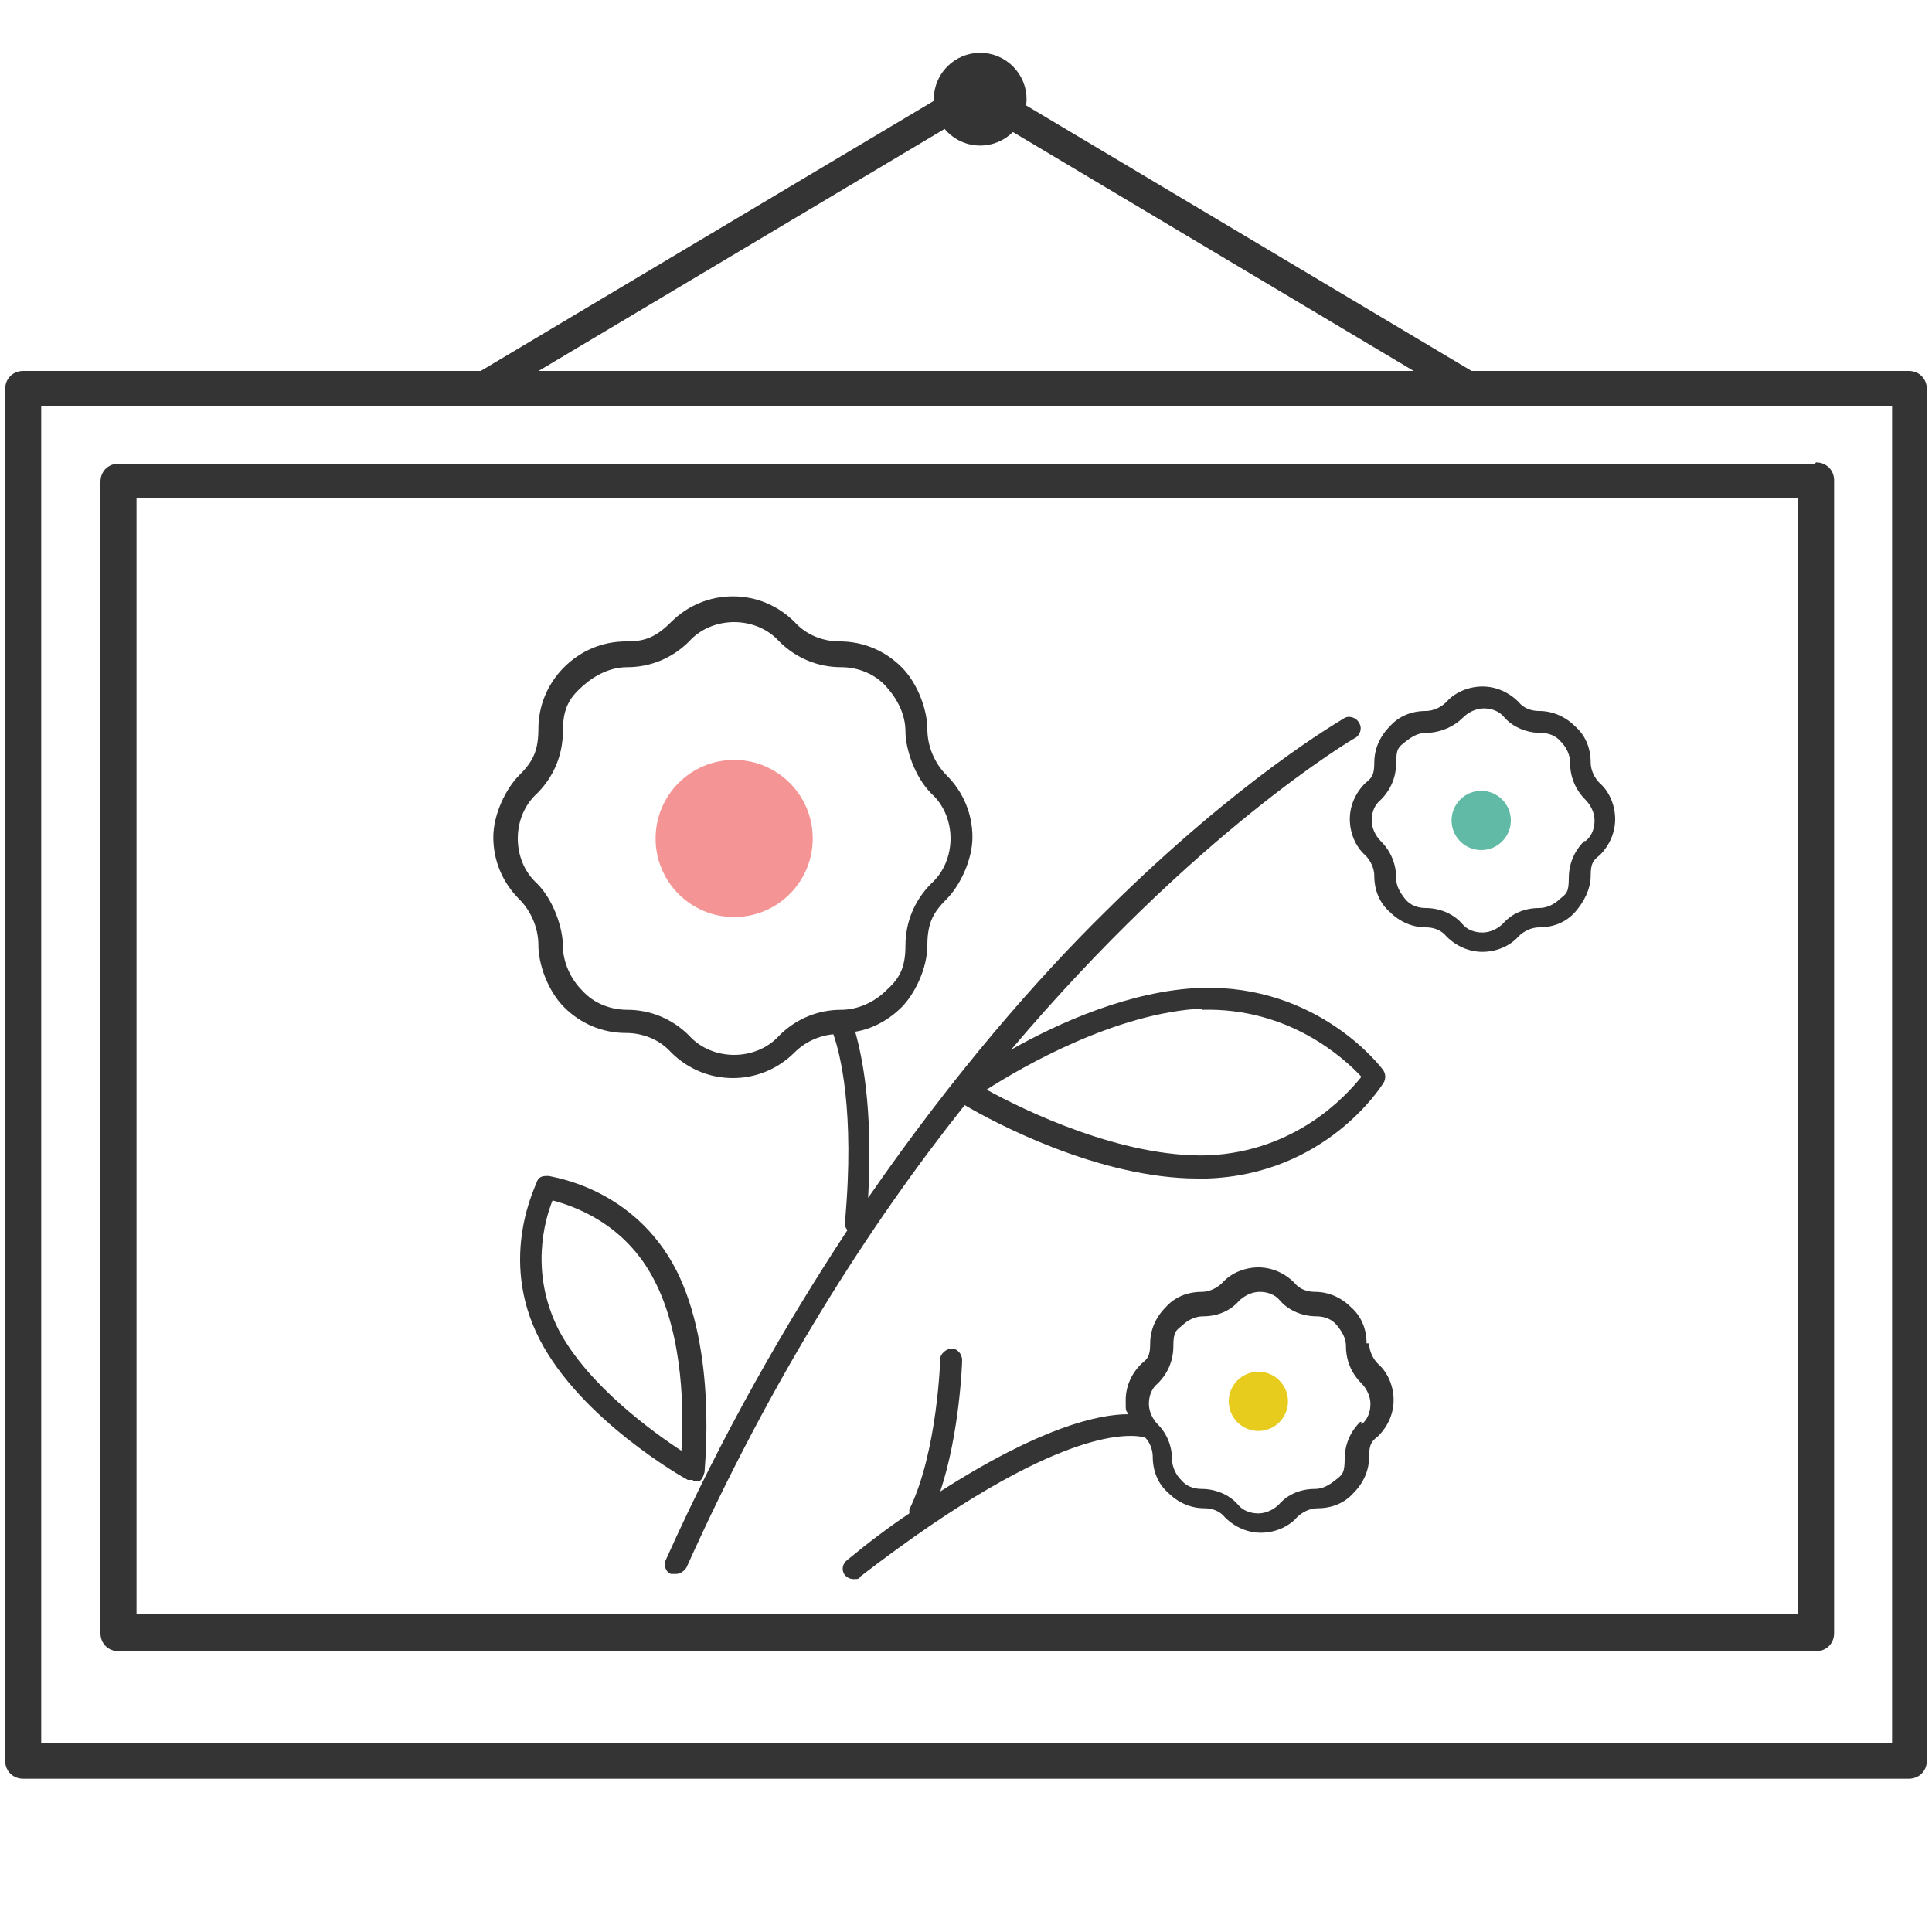 <?xml version="1.0" encoding="UTF-8"?> <svg xmlns="http://www.w3.org/2000/svg" id="Layer_1" width="150" height="150" version="1.1" viewBox="0 0 150 150"><defs><style> .st0 { fill: #f59494; } .st1 { fill: #60baa6; } .st2 { fill: #343434; } .st3 { fill: #e7cb1d; } </style></defs><g><path class="st2" d="M124.2,60.8c-.4-.4-.7-1-.7-1.6,0-1.1-.4-2.1-1.2-2.8-.8-.8-1.8-1.2-2.8-1.2h0c-.6,0-1.2-.2-1.6-.7h0c-.8-.8-1.8-1.2-2.8-1.2s-2.1.4-2.8,1.2c-.4.4-1,.7-1.6.7h0c-1.1,0-2.1.4-2.8,1.2-.8.8-1.2,1.8-1.2,2.8s-.2,1.2-.7,1.6c-.8.8-1.2,1.8-1.2,2.8s.4,2.1,1.2,2.8c.4.4.7,1,.7,1.6,0,1.1.4,2.1,1.2,2.8.8.8,1.8,1.2,2.8,1.2h0c.6,0,1.2.2,1.6.7.8.8,1.8,1.2,2.8,1.2s2.1-.4,2.8-1.2c.4-.4,1-.7,1.6-.7h0c1.1,0,2.1-.4,2.8-1.2s1.2-1.8,1.2-2.8.2-1.2.7-1.6c.8-.8,1.2-1.8,1.2-2.8s-.4-2.1-1.2-2.8ZM123,65.3c-.8.8-1.2,1.8-1.2,2.9s-.2,1.2-.7,1.6c-.4.4-1,.7-1.6.7h0c-1.1,0-2.1.4-2.8,1.2-.4.4-1,.7-1.6.7s-1.2-.2-1.6-.7c-.7-.8-1.8-1.2-2.8-1.2h0c-.6,0-1.2-.2-1.6-.7s-.7-1-.7-1.6c0-1.1-.4-2.1-1.2-2.9-.4-.4-.7-1-.7-1.6s.2-1.2.7-1.6c.8-.8,1.2-1.8,1.2-2.9s.2-1.2.7-1.6,1-.7,1.6-.7h0c1,0,2.1-.4,2.9-1.2.4-.4,1-.7,1.6-.7s1.2.2,1.6.7c.7.8,1.8,1.2,2.8,1.2h0c.6,0,1.2.2,1.6.7.4.4.7,1,.7,1.6,0,1.1.4,2.1,1.2,2.9.4.4.7,1,.7,1.6s-.2,1.2-.7,1.6h0Z"></path><path class="st2" d="M106.1,104.3c0-1.1-.4-2.1-1.2-2.8-.8-.8-1.8-1.2-2.8-1.2h0c-.6,0-1.2-.2-1.6-.7-.8-.8-1.8-1.2-2.8-1.2s-2.1.4-2.8,1.2c-.4.4-1,.7-1.6.7h0c-1.1,0-2.1.4-2.8,1.2-.8.8-1.2,1.8-1.2,2.8s-.2,1.2-.7,1.6c-.8.8-1.2,1.8-1.2,2.8s0,.7.2,1.1c-2.3,0-6.8,1-14.6,6,1.5-4.5,1.7-9.9,1.7-10.2,0-.5-.4-.9-.8-.9s-.9.4-.9.8c0,0-.2,7.2-2.4,11.7v.3c-1.5,1-3.1,2.2-4.8,3.6-.4.3-.5.8-.2,1.2.2.2.4.3.7.3s.4,0,.5-.2c15.7-12.1,21.2-11,22.1-10.8.4.4.6,1,.6,1.5,0,1.1.4,2.1,1.2,2.8.8.8,1.8,1.2,2.8,1.2h0c.6,0,1.2.2,1.6.7.8.8,1.8,1.2,2.8,1.2s2.1-.4,2.8-1.2c.4-.4,1-.7,1.6-.7h0c1.1,0,2.1-.4,2.8-1.2.8-.8,1.2-1.8,1.2-2.8s.2-1.2.7-1.6c.8-.8,1.2-1.8,1.2-2.8s-.4-2.1-1.2-2.8c-.4-.4-.7-1-.7-1.6h-.2ZM105.6,110.4c-.8.8-1.2,1.8-1.2,2.9s-.2,1.2-.7,1.6-1,.7-1.6.7h0c-1.1,0-2.1.4-2.8,1.2-.4.4-1,.7-1.6.7s-1.2-.2-1.6-.7c-.7-.8-1.8-1.2-2.8-1.2h0c-.6,0-1.2-.2-1.6-.7-.4-.4-.7-1-.7-1.6,0-1-.4-2-1.1-2.7h0c-.4-.4-.7-1-.7-1.6s.2-1.2.7-1.6c.8-.8,1.2-1.8,1.2-2.9s.2-1.2.7-1.6c.4-.4,1-.7,1.6-.7s0,0,0,0c1.1,0,2.1-.4,2.8-1.2.4-.4,1-.7,1.6-.7s1.2.2,1.6.7c.7.8,1.8,1.2,2.8,1.2h0c.6,0,1.2.2,1.6.7s.7,1,.7,1.6c0,1.1.4,2.1,1.2,2.9.4.4.7,1,.7,1.6s-.2,1.2-.7,1.6v-.2Z"></path><path class="st2" d="M53.8,115h.4c.3,0,.4-.4.5-.7,0-.4,1-9.4-2.2-15.7-3.3-6.4-9.6-7.2-9.9-7.3-.4,0-.7,0-.9.4,0,.2-3.1,5.9.2,12.3,3.2,6.2,11.1,10.7,11.5,10.9,0,0,.3,0,.4,0ZM53,112.7c-2.3-1.5-7.3-5.1-9.6-9.4-2.3-4.5-1.1-8.6-.5-10.1,1.5.4,5.6,1.7,7.9,6.2,2.3,4.4,2.3,10.5,2.1,13.3h0Z"></path><path class="st2" d="M93,91.5h.7c9.2-.3,13.5-7.1,13.7-7.4s.2-.7,0-1-5.1-6.7-14.2-6.4c-5.4.2-11,2.7-14.7,4.8,14.3-16.9,26.5-24.1,26.7-24.2.4-.2.6-.8.3-1.2-.2-.4-.8-.6-1.2-.3-.3.2-8,4.6-18.4,14.9-5.3,5.2-11.8,12.6-18.5,22.3.4-7.1-.5-11.1-1-12.9,1.3-.2,2.6-.9,3.6-1.9s2-3,2-4.8.5-2.6,1.5-3.6,2-3,2-4.8-.7-3.5-2-4.8c-.9-.9-1.5-2.2-1.5-3.6s-.7-3.5-2-4.8-3-2-4.8-2h0c-1.3,0-2.6-.5-3.5-1.5q-.6-.7,0,0c-1.3-1.3-3-2-4.8-2s-3.5.7-4.8,2-2.2,1.5-3.5,1.5h0c-1.8,0-3.5.7-4.8,2s-2,3-2,4.8-.5,2.6-1.5,3.6-2,3-2,4.8.7,3.5,2,4.8c.9.9,1.5,2.2,1.5,3.6s.7,3.5,2,4.8,3,2,4.8,2h0c1.3,0,2.6.5,3.5,1.5,1.3,1.3,3,2,4.8,2s3.5-.7,4.8-2c.8-.8,1.9-1.3,3-1.4.5,1.4,1.7,5.9.9,14.6,0,.2,0,.4.2.6-4.8,7.3-9.7,15.8-14.1,25.6-.2.4,0,1,.4,1.1h.4c.3,0,.6-.2.8-.5,6.6-14.7,14.2-26.6,21.6-35.9,2.2,1.3,10.4,5.7,18.1,5.7h0ZM93.3,78.4c6.8-.2,11.1,3.8,12.4,5.2-1.2,1.5-5.1,5.8-11.9,6.1-6.7.2-14.3-3.5-17.2-5.1,2.8-1.8,10.1-6,16.8-6.3h-.1ZM60.5,80.4c-.9,1-2.2,1.5-3.5,1.5s-2.6-.5-3.5-1.5c-1.3-1.3-3-2-4.8-2h0c-1.3,0-2.6-.5-3.5-1.5-.9-.9-1.5-2.2-1.5-3.5s-.7-3.5-2-4.8c-1-.9-1.5-2.2-1.5-3.5s.5-2.6,1.5-3.5c1.3-1.3,2-3,2-4.8s.5-2.6,1.5-3.5,2.2-1.5,3.5-1.5h0c1.8,0,3.5-.7,4.8-2,.9-1,2.2-1.5,3.5-1.5s2.6.5,3.5,1.5c1.3,1.3,3,2,4.8,2h0c1.3,0,2.6.5,3.5,1.5s1.5,2.2,1.5,3.5.7,3.5,2,4.8c1,.9,1.5,2.2,1.5,3.5s-.5,2.6-1.5,3.5c-1.3,1.3-2,3-2,4.8s-.5,2.6-1.5,3.5c-.9.9-2.2,1.5-3.5,1.5h0c-1.8,0-3.5.7-4.8,2Z"></path></g><circle class="st0" cx="57" cy="65.1" r="6.1"></circle><circle class="st1" cx="115" cy="63.7" r="2.3"></circle><circle class="st3" cx="97.7" cy="108.8" r="2.3"></circle><g><path class="st2" d="M148.2,28.8H1.8c-.8,0-1.4.6-1.4,1.4v106.5c0,.8.6,1.4,1.4,1.4h146.4c.8,0,1.4-.6,1.4-1.4V30.2c0-.8-.6-1.4-1.4-1.4ZM3.2,135.3V31.5h143.7v103.8H3.2Z"></path><path class="st2" d="M140.9,36H9.2c-.8,0-1.4.6-1.4,1.4v89.4c0,.8.6,1.4,1.4,1.4h131.8c.8,0,1.4-.6,1.4-1.4V37.3c0-.8-.6-1.4-1.4-1.4ZM10.6,125.3V38.7h129v86.6H10.6Z"></path></g><circle class="st2" cx="76.1" cy="7.7" r="3.6"></circle><rect class="st2" x="34.3" y="17.8" width="43.9" height="2.3" transform="translate(-1.8 31.4) rotate(-30.8)"></rect><rect class="st2" x="94.2" y="-3" width="2.3" height="43.9" transform="translate(30.3 91.1) rotate(-59.2)"></rect></svg> 